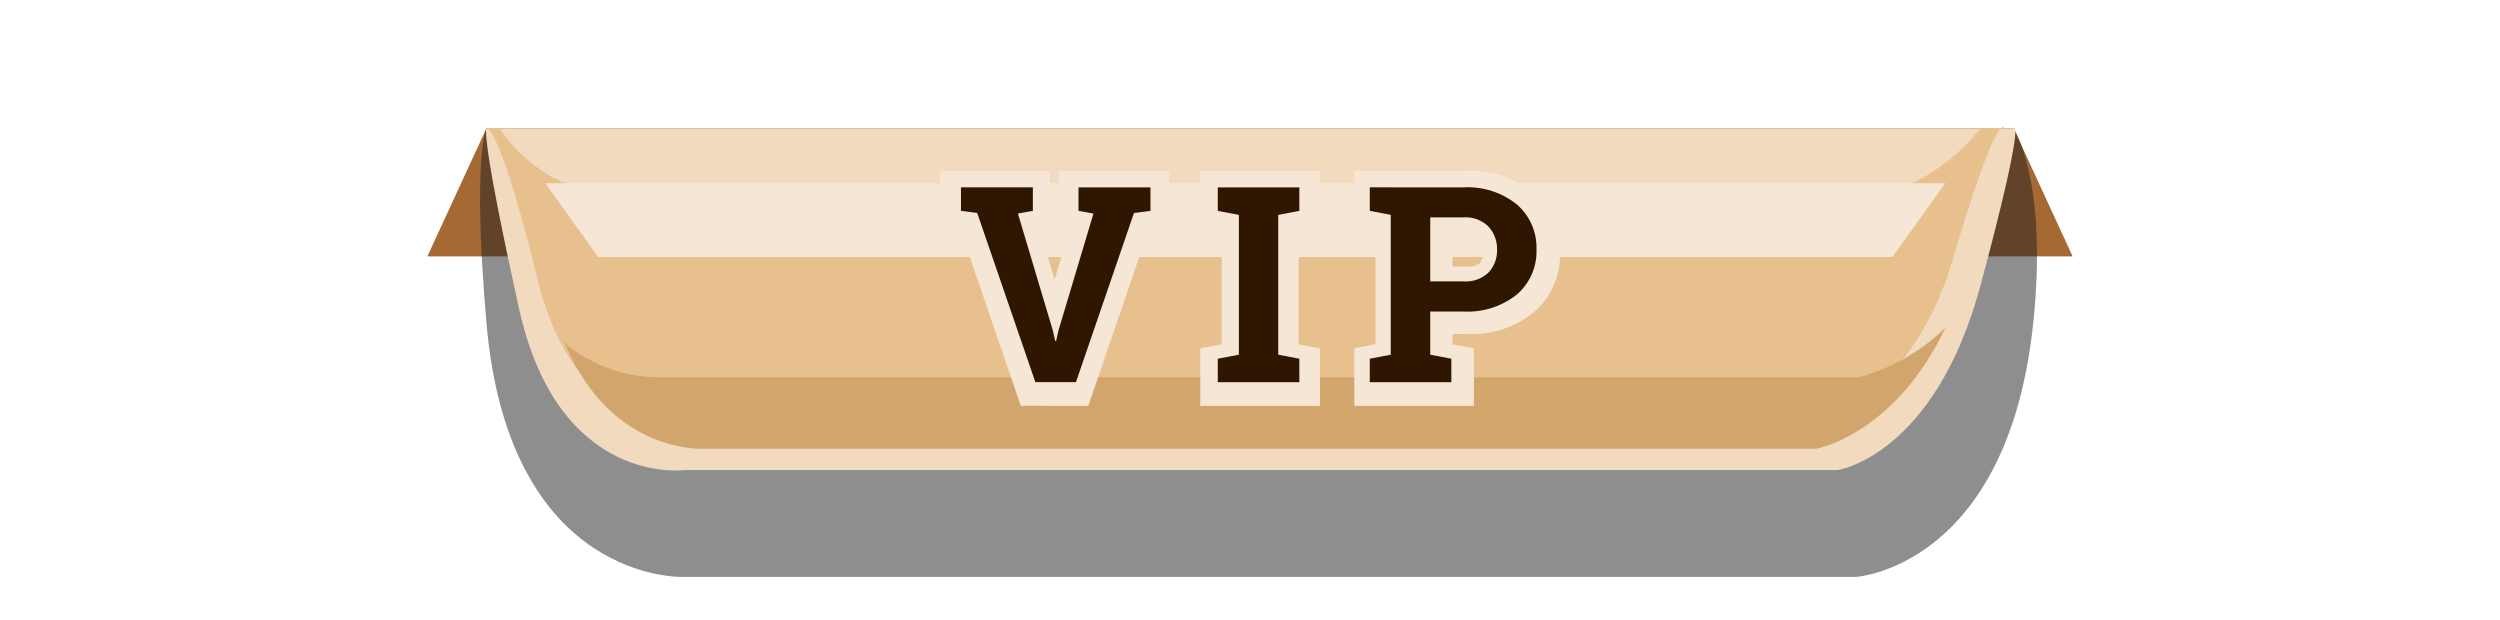 <svg xmlns="http://www.w3.org/2000/svg" width="117" height="29" viewBox="0 0 117 29">
  <defs>
    <style>
      .cls-1 {
        fill: #a56934;
      }

      .cls-1, .cls-2, .cls-3, .cls-4, .cls-5, .cls-6, .cls-7 {
        fill-rule: evenodd;
      }

      .cls-2 {
        fill: #1f1f1f;
        opacity: 0.5;
        mix-blend-mode: multiply;
      }

      .cls-3 {
        fill: #f2dabe;
      }

      .cls-4 {
        fill: #e8c08e;
      }

      .cls-5 {
        fill: #d2a56d;
      }

      .cls-6 {
        fill: #f5e6d5;
      }

      .cls-7 {
        fill: #2f1600;
      }
    </style>
  </defs>
  <path id="Color_Fill_2" data-name="Color Fill 2" class="cls-1" d="M20,12l2.767-6H94.233L97,12H20Z"/>
  <path id="Color_Fill_2_copy_2" data-name="Color Fill 2 copy 2" class="cls-2" d="M22.767,6H94.233s1.624,2.409.922,9.12c-1.2,11.446-8.3,11.88-8.3,11.88H31.989s-8.165.331-9.222-11.88C22.091,7.321,22.767,6,22.767,6Z"/>
  <path id="Color_Fill_2_copy" data-name="Color Fill 2 copy" class="cls-3" d="M22.767,6H94.233s0.625-.741-1.528,7.3S86,22,86,22H32s-5.862.78-7.707-7.549S22.767,6,22.767,6Z"/>
  <path id="Color_Fill_3" data-name="Color Fill 3" class="cls-4" d="M32.38,20.236H84.192S89.3,19.22,91.4,12.11,93.8,6,93.8,6h-1.1a9.661,9.661,0,0,1-4.757,3.2H29.113A7.25,7.25,0,0,1,23.37,6h-0.6s0.6-.238,2.4,7.126S32.38,20.236,32.38,20.236Z"/>
  <path id="Color_Fill_3_copy" data-name="Color Fill 3 copy" class="cls-5" d="M86.972,17.657H30.727a7.048,7.048,0,0,1-4.288-1.585C28.646,21.335,33,21,33,21H85s3.661-.641,6.047-5.665A9.232,9.232,0,0,1,86.972,17.657Z"/>
  <path id="Color_Fill_3_copy_2" data-name="Color Fill 3 copy 2" class="cls-6" d="M91.038,8.573H25.523l2.469,3.456H88.568Z"/>
  <path id="Color_Fill_4" data-name="Color Fill 4" class="cls-6" d="M63.381,18.991V16.3l0.994-.191V10.882l-0.994-.191V8h5.31a4.538,4.538,0,0,1,3.1,1.035,3.56,3.56,0,0,1,1.219,2.787,3.54,3.54,0,0,1-1.222,2.788,4.571,4.571,0,0,1-3.1,1.021H67.979v0.483l1,0.191v2.688h-5.6Zm5.31-6.517a0.814,0.814,0,0,0,.554-0.152,0.644,0.644,0,0,0,.165-0.489,0.707,0.707,0,0,0-.174-0.523,0.734,0.734,0,0,0-.544-0.156H67.979v1.32h0.712ZM56.173,18.991V16.3l1-.191V10.883l-1-.191V8h5.6v2.694l-1,.191v5.229l1,0.191v2.688h-5.6Zm-8.4,0-2.785-8.125L44,10.735V8h5.143v2.7l-0.473.084,0.685,2.3,0.686-2.3L49.57,10.7V8h5.143v2.739l-1,.13-2.778,8.124H47.77Z"/>
  <path id="Color_Fill_4_copy" data-name="Color Fill 4 copy" class="cls-7" d="M48.341,8.766H44.973v1.1l0.76,0.1,2.722,7.917h1.9L53.07,9.969l0.772-.1v-1.1H50.474v1.1l0.7,0.125-1.64,5.48-0.108.488H49.385l-0.114-.5L47.638,9.994l0.7-.125v-1.1Zm9.639,1.29V16.6l-0.988.188v1.1H60.81v-1.1L59.822,16.6V10.057l0.988-.188v-1.1H56.992v1.1Zm7.107-1.29H64.106v1.1l0.981,0.188V16.6l-0.981.188v1.1h3.817v-1.1L66.935,16.6V14.579h1.557a3.677,3.677,0,0,0,2.5-.8,2.652,2.652,0,0,0,.915-2.1,2.673,2.673,0,0,0-.915-2.108,3.649,3.649,0,0,0-2.5-.8H65.087Zm1.849,1.409h1.557a1.511,1.511,0,0,1,1.168.429,1.541,1.541,0,0,1,.4,1.087,1.479,1.479,0,0,1-.4,1.062,1.536,1.536,0,0,1-1.168.416H66.935V10.176Z"/>
</svg>
